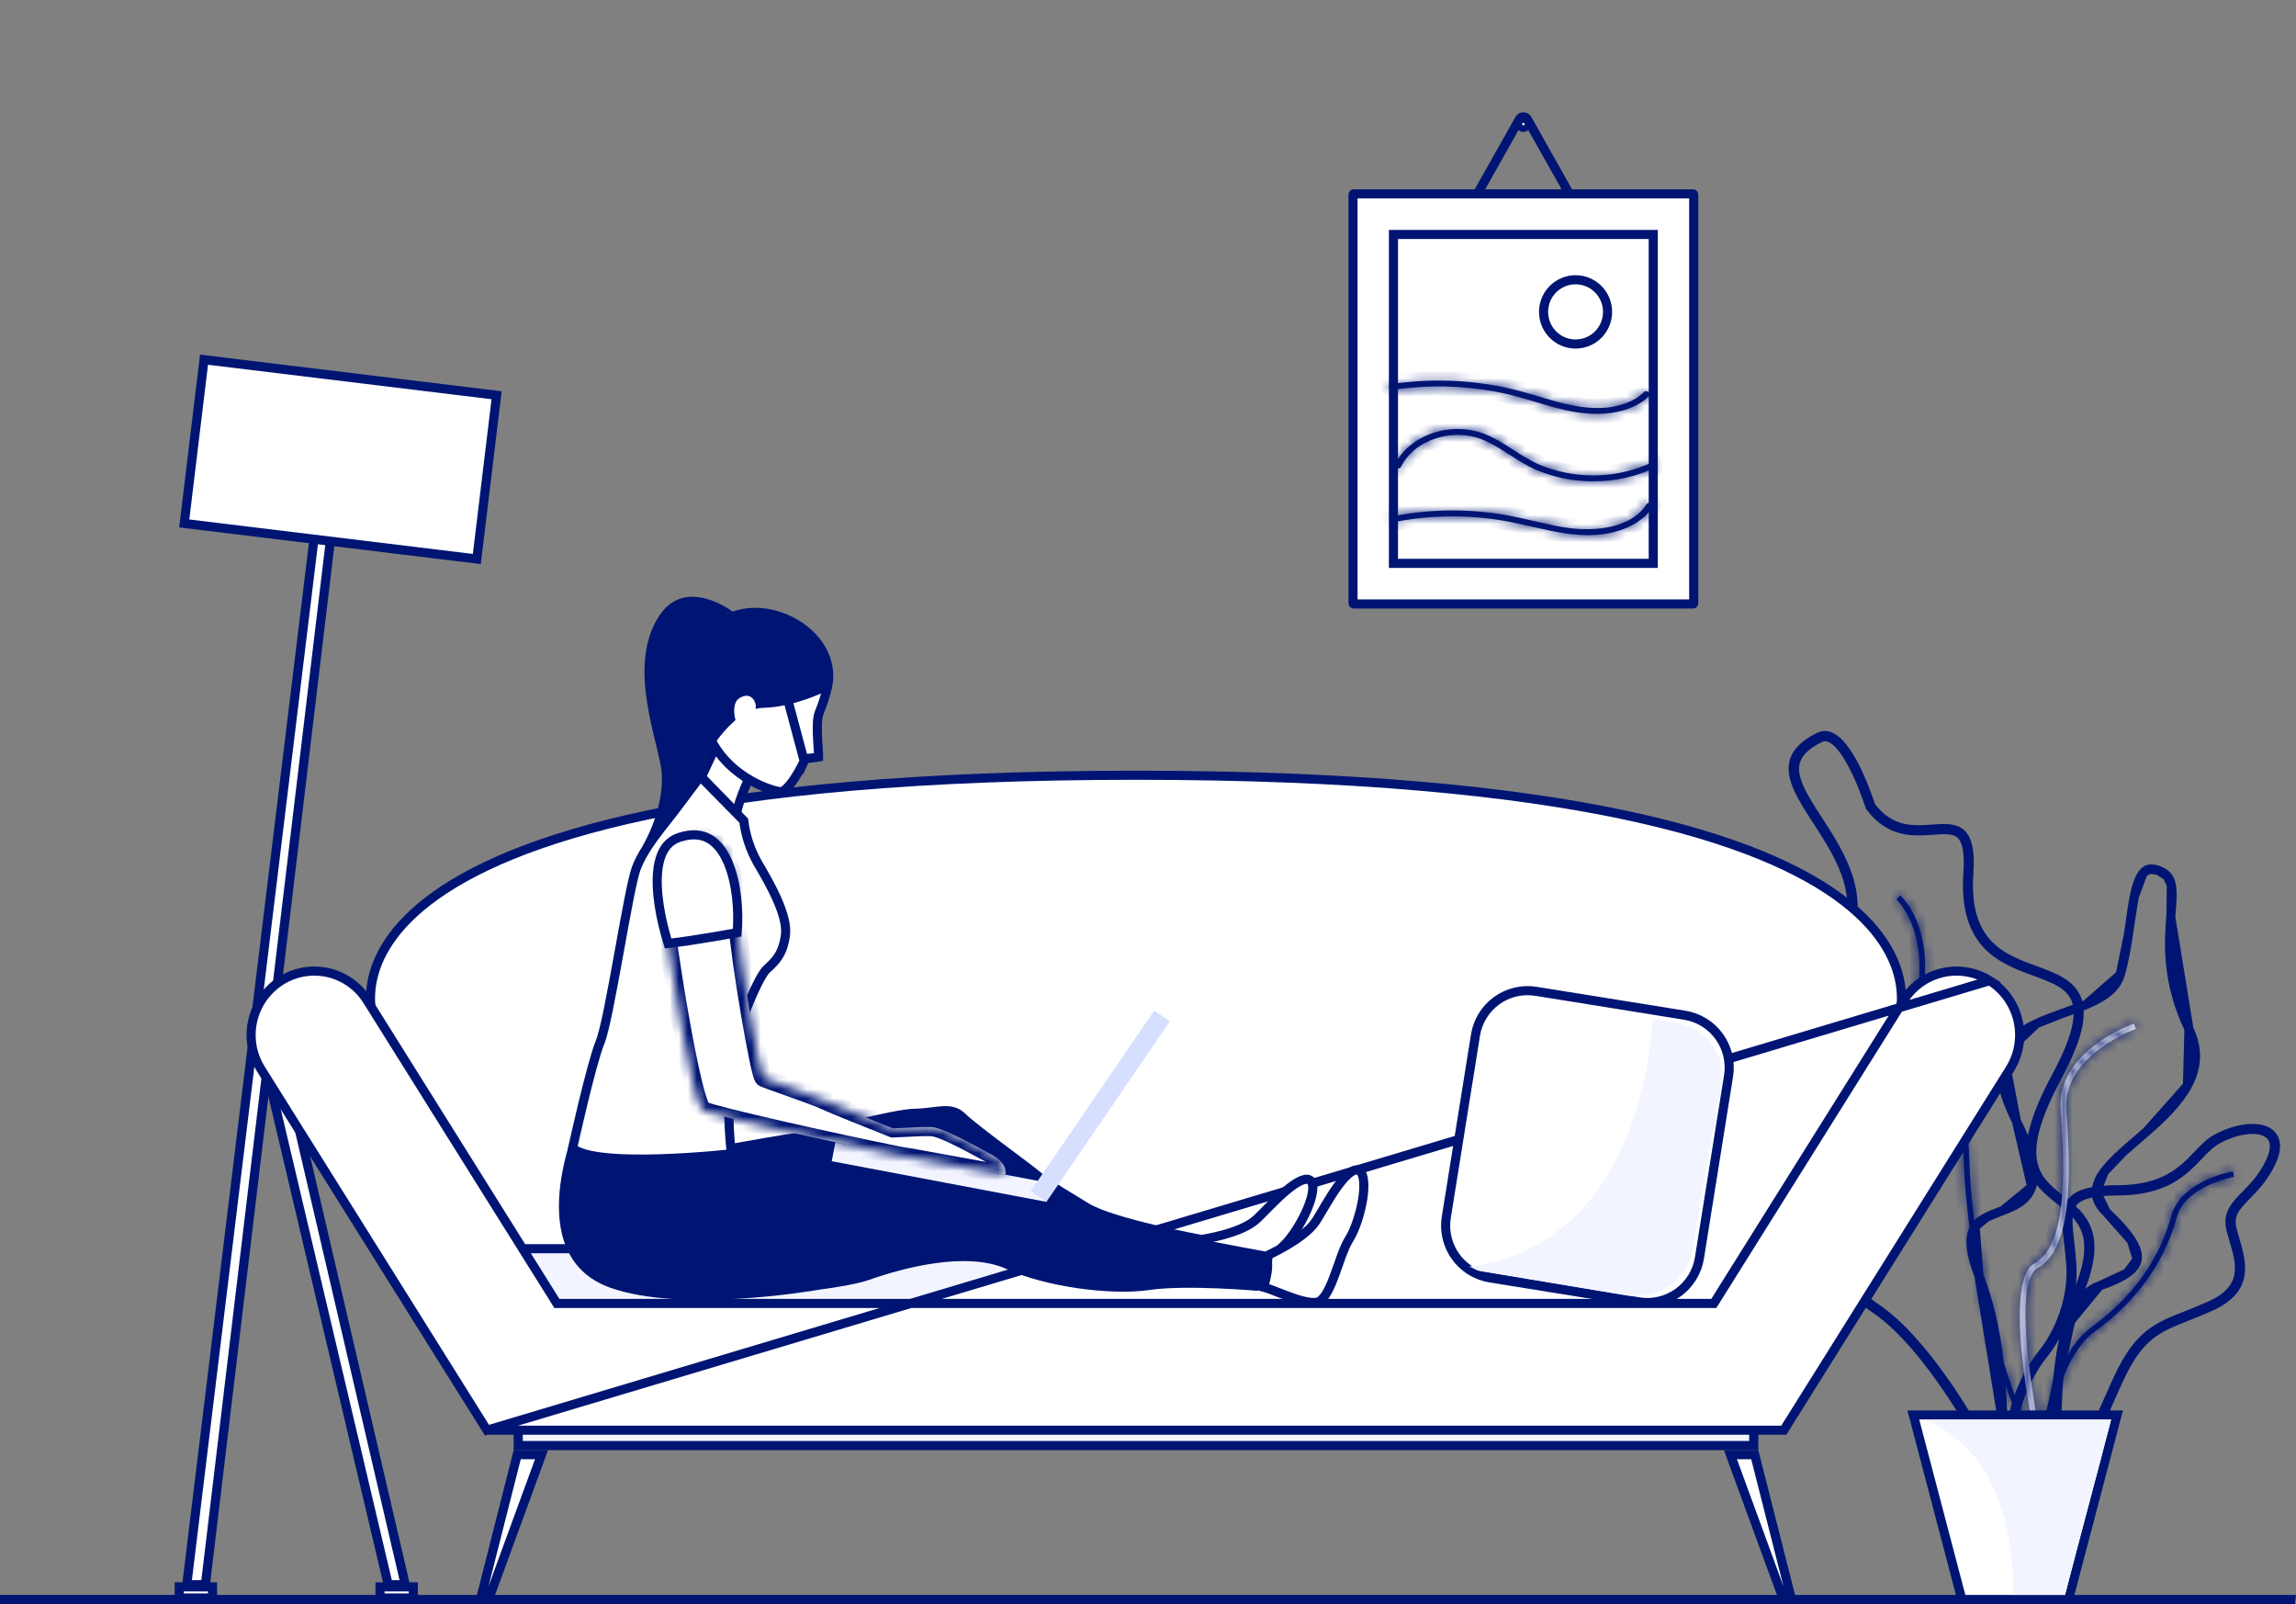<svg width="252" height="176" viewBox="0 0 252 176" fill="none" xmlns="http://www.w3.org/2000/svg">
<rect x="0" y="0" width="252" height="176" fill="#808080" stroke="none"/>
<g clip-path="url(#clip0_292_10465)">
<path d="M251.887 176H-1V175H252L251.887 176Z" fill="#001573"/>
<path d="M22.541 173.88L36.739 55.337L35.005 54.674L20.498 173.88H22.541Z" fill="white" stroke="#001573"/>
<path d="M52.334 61.336L54.506 43.368L22.394 39.466L20.221 57.434L52.334 61.336Z" fill="white" stroke="#001573"/>
<path d="M29.118 116.692L42.609 173.88H44.483L30.047 111.929L29.118 116.692Z" fill="white" stroke="#001573"/>
<path d="M23.327 175.335V174.117H19.671V175.335H23.327Z" fill="white" stroke="#001573"/>
<path d="M45.365 175.335V174.117H41.709V175.335H45.365Z" fill="white" stroke="#001573"/>
<mask id="path-7-inside-1_292_10465" fill="white">
<path d="M223.916 159.08C220.168 156.439 215.783 138.025 215.521 127.059C215.386 121.439 213.73 119.099 212.269 117.034C210.872 115.06 209.665 113.355 210.368 109.443C211.711 101.962 208.178 98.731 208.143 98.702L208.552 98.233C208.709 98.371 212.386 101.702 210.977 109.551C210.321 113.21 211.403 114.738 212.773 116.676C214.212 118.707 216 121.236 216.14 127.047C216.421 138.82 220.906 156.201 224.273 158.575L223.916 159.08Z"/>
</mask>
<path d="M223.916 159.08C220.168 156.439 215.783 138.025 215.521 127.059C215.386 121.439 213.73 119.099 212.269 117.034C210.872 115.06 209.665 113.355 210.368 109.443C211.711 101.962 208.178 98.731 208.143 98.702L208.552 98.233C208.709 98.371 212.386 101.702 210.977 109.551C210.321 113.21 211.403 114.738 212.773 116.676C214.212 118.707 216 121.236 216.14 127.047C216.421 138.82 220.906 156.201 224.273 158.575L223.916 159.08Z" fill="#001573"/>
<path d="M223.916 159.08L224.733 159.658L224.156 160.473L223.34 159.898L223.916 159.08ZM215.521 127.059L216.521 127.035L216.521 127.035L215.521 127.059ZM212.269 117.034L213.085 116.456L213.085 116.457L212.269 117.034ZM210.368 109.443L209.383 109.266L209.383 109.266L210.368 109.443ZM208.143 98.702L207.492 99.46L206.728 98.804L207.39 98.044L208.143 98.702ZM208.552 98.233L207.798 97.576L208.458 96.82L209.211 97.481L208.552 98.233ZM210.977 109.551L209.993 109.374L209.993 109.374L210.977 109.551ZM212.773 116.676L211.957 117.254L211.957 117.253L212.773 116.676ZM216.14 127.047L217.14 127.023L217.14 127.023L216.14 127.047ZM224.273 158.575L224.85 157.758L225.668 158.335L225.09 159.152L224.273 158.575ZM223.34 159.898C222.708 159.453 222.145 158.742 221.639 157.92C221.122 157.083 220.62 156.052 220.136 154.888C219.169 152.559 218.247 149.617 217.442 146.437C215.831 140.082 214.654 132.66 214.521 127.083L216.521 127.035C216.649 132.424 217.796 139.692 219.38 145.946C220.172 149.07 221.066 151.912 221.983 154.121C222.442 155.226 222.899 156.153 223.341 156.871C223.794 157.605 224.187 158.048 224.492 158.263L223.34 159.898ZM214.521 127.083C214.456 124.372 214.026 122.501 213.463 121.083C212.898 119.659 212.183 118.644 211.453 117.612L213.085 116.457C213.816 117.489 214.66 118.677 215.322 120.345C215.986 122.017 216.451 124.127 216.521 127.035L214.521 127.083ZM211.453 117.612C210.765 116.64 210.025 115.605 209.583 114.282C209.131 112.932 209.009 111.353 209.383 109.266L211.352 109.619C211.024 111.444 211.154 112.674 211.479 113.648C211.814 114.649 212.375 115.453 213.085 116.456L211.453 117.612ZM209.383 109.266C210.651 102.205 207.317 99.31 207.492 99.46L208.795 97.943C209.038 98.152 212.771 101.718 211.352 109.619L209.383 109.266ZM207.39 98.044L207.798 97.576L209.306 98.891L208.897 99.359L207.39 98.044ZM209.211 97.481C209.561 97.788 213.448 101.45 211.961 109.727L209.993 109.374C211.325 101.953 207.856 98.953 207.893 98.985L209.211 97.481ZM211.961 109.727C211.656 111.432 211.768 112.554 212.064 113.443C212.37 114.362 212.891 115.111 213.589 116.099L211.957 117.253C211.285 116.303 210.58 115.319 210.166 114.075C209.743 112.8 209.642 111.329 209.993 109.374L211.961 109.727ZM213.589 116.098C214.31 117.116 215.18 118.34 215.872 120.073C216.566 121.809 217.067 124.014 217.14 127.023L215.14 127.07C215.073 124.268 214.61 122.303 214.015 120.815C213.419 119.323 212.675 118.267 211.957 117.254L213.589 116.098ZM217.14 127.023C217.278 132.814 218.454 140.025 220.018 146.086C220.799 149.114 221.67 151.828 222.544 153.917C222.981 154.962 223.412 155.831 223.821 156.498C224.242 157.184 224.595 157.578 224.85 157.758L223.697 159.392C223.11 158.979 222.587 158.31 222.117 157.545C221.635 156.761 221.16 155.791 220.699 154.689C219.776 152.483 218.877 149.671 218.081 146.585C216.49 140.418 215.283 133.052 215.14 127.07L217.14 127.023ZM225.09 159.152L224.733 159.658L223.1 158.503L223.457 157.998L225.09 159.152Z" fill="#001573" mask="url(#path-7-inside-1_292_10465)"/>
<path d="M231.774 153.712C232.126 152.907 232.493 152.075 232.906 151.197C235.047 146.669 236.944 145.934 240.088 144.685C240.854 144.383 241.725 144.04 242.682 143.611C247.182 141.582 246.311 138.595 245.542 135.958C245.435 135.59 245.327 135.222 245.234 134.857C244.838 133.307 245.599 132.529 246.749 131.352C247.605 130.476 248.669 129.389 249.492 127.672C250.39 125.789 249.932 124.78 249.389 124.263C248.249 123.179 245.616 123.38 243.13 124.739C242.356 125.163 241.72 125.83 241.047 126.537C239.462 128.2 237.489 130.27 232.503 130.292C229.659 130.307 228.098 130.699 227.293 131.609C226.378 132.639 226.559 134.185 226.789 136.321C226.872 137.057 226.965 137.898 227.034 138.803C227.374 144.199 224.193 148.099 224.161 148.139C222.262 150.405 219.921 155.112 220.931 158.009C221.355 159.223 222.302 159.986 223.748 160.278C224.268 160.389 224.799 160.447 225.331 160.452C228.808 160.447 230.085 157.545 231.774 153.712ZM243.428 125.281C245.647 124.054 248.028 123.809 248.965 124.709C249.678 125.386 249.342 126.547 248.934 127.407C248.158 129.036 247.177 130.039 246.311 130.927C245.104 132.154 244.152 133.135 244.637 135.021C244.73 135.391 244.84 135.757 244.95 136.142C245.716 138.769 246.438 141.249 242.43 143.054C241.488 143.478 240.624 143.817 239.863 144.116C236.682 145.365 234.595 146.189 232.349 150.942C231.933 151.828 231.563 152.659 231.208 153.469C229.27 157.884 228.098 160.533 223.868 159.674C222.644 159.429 221.861 158.801 221.514 157.808C220.623 155.254 222.754 150.788 224.636 148.541C226.764 145.744 227.832 142.281 227.65 138.769C227.594 137.849 227.499 137.003 227.406 136.257C227.183 134.28 227.024 132.85 227.756 132.026C228.426 131.273 229.889 130.932 232.505 130.92C237.756 130.895 239.831 128.712 241.495 126.971C242.163 126.269 242.738 125.666 243.426 125.291L243.428 125.281Z" fill="#001573" stroke="#001573" stroke-width="0.5"/>
<mask id="path-10-inside-2_292_10465" fill="white">
<path d="M223.802 164.033L223.182 164.001C223.212 163.417 223.995 149.676 229.498 145.654C235.537 141.239 237.441 136.5 238.346 133.319C239.415 129.568 244.855 128.565 245.085 128.518L245.192 129.132C245.139 129.132 239.905 130.113 238.943 133.483C238.011 136.755 236.056 141.626 229.863 146.152C224.587 150.005 223.809 163.893 223.802 164.033Z"/>
</mask>
<path d="M223.802 164.033L223.182 164.001C223.212 163.417 223.995 149.676 229.498 145.654C235.537 141.239 237.441 136.5 238.346 133.319C239.415 129.568 244.855 128.565 245.085 128.518L245.192 129.132C245.139 129.132 239.905 130.113 238.943 133.483C238.011 136.755 236.056 141.626 229.863 146.152C224.587 150.005 223.809 163.893 223.802 164.033Z" fill="#001573"/>
<path d="M223.802 164.033L224.8 164.085L224.748 165.083L223.75 165.031L223.802 164.033ZM223.182 164.001L223.131 165L222.134 164.948L222.184 163.951L223.182 164.001ZM229.498 145.654L230.088 146.461L230.088 146.461L229.498 145.654ZM238.346 133.319L237.384 133.045L237.384 133.044L238.346 133.319ZM245.085 128.518L244.886 127.538L245.892 127.334L246.07 128.345L245.085 128.518ZM245.192 129.132L246.177 128.959L246.383 130.132H245.192V129.132ZM238.943 133.483L237.981 133.209L237.981 133.208L238.943 133.483ZM229.863 146.152L230.453 146.959L230.452 146.959L229.863 146.152ZM223.75 165.031L223.131 165L223.234 163.002L223.853 163.034L223.75 165.031ZM222.184 163.951C222.2 163.634 222.407 159.99 223.311 155.901C223.763 153.857 224.397 151.67 225.283 149.721C226.164 147.785 227.335 145.996 228.908 144.846L230.088 146.461C228.91 147.322 227.918 148.76 227.104 150.55C226.295 152.327 225.699 154.366 225.264 156.333C224.394 160.266 224.195 163.784 224.181 164.051L222.184 163.951ZM228.908 144.847C234.718 140.599 236.521 136.079 237.384 133.045L239.308 133.592C238.361 136.921 236.356 141.878 230.088 146.461L228.908 144.847ZM237.384 133.044C238.038 130.751 239.991 129.394 241.6 128.627C242.425 128.234 243.215 127.969 243.811 127.799C244.111 127.714 244.364 127.652 244.552 127.609C244.646 127.588 244.723 127.571 244.782 127.559C244.826 127.55 244.895 127.536 244.886 127.538L245.283 129.498C245.179 129.52 243.864 129.763 242.46 130.432C241.025 131.116 239.723 132.135 239.308 133.593L237.384 133.044ZM246.07 128.345L246.177 128.959L244.207 129.305L244.1 128.691L246.07 128.345ZM245.192 130.132C245.232 130.132 245.263 130.129 245.273 130.128C245.287 130.127 245.298 130.126 245.304 130.125C245.317 130.124 245.326 130.122 245.33 130.122C245.338 130.121 245.342 130.12 245.34 130.12C245.338 130.121 245.329 130.122 245.313 130.125C245.282 130.131 245.232 130.142 245.165 130.156C245.032 130.186 244.837 130.233 244.6 130.3C244.123 130.435 243.486 130.645 242.829 130.95C241.462 131.586 240.261 132.508 239.905 133.757L237.981 133.208C238.586 131.088 240.484 129.834 241.987 129.136C242.766 128.775 243.508 128.53 244.057 128.375C244.333 128.297 244.564 128.241 244.731 128.204C244.814 128.186 244.883 128.171 244.935 128.162C244.96 128.157 244.984 128.152 245.005 128.149C245.015 128.147 245.028 128.145 245.042 128.143C245.049 128.142 245.061 128.14 245.076 128.138C245.083 128.137 245.095 128.136 245.11 128.135C245.121 128.134 245.152 128.132 245.192 128.132V130.132ZM239.905 133.757C238.931 137.175 236.875 142.266 230.453 146.959L229.273 145.344C235.236 140.987 237.091 136.335 237.981 133.209L239.905 133.757ZM230.452 146.959C229.339 147.772 228.391 149.178 227.606 150.955C226.828 152.717 226.254 154.746 225.834 156.695C225.416 158.639 225.157 160.475 225.003 161.834C224.927 162.513 224.876 163.071 224.844 163.463C224.829 163.658 224.818 163.812 224.811 163.918C224.807 163.971 224.804 164.012 224.803 164.041C224.802 164.055 224.801 164.066 224.801 164.074C224.8 164.082 224.8 164.085 224.8 164.085L222.803 163.98C222.808 163.887 223.008 160.32 223.879 156.274C224.314 154.252 224.924 152.079 225.776 150.148C226.621 148.233 227.748 146.458 229.273 145.344L230.452 146.959Z" fill="#001573" mask="url(#path-10-inside-2_292_10465)"/>
<path d="M224.849 167.123C226.143 166.476 226.097 163.878 226.026 159.941C225.938 154.97 225.813 148.168 228.409 141.899C231.169 135.244 228.708 133.299 226.329 131.42C223.665 129.313 221.149 127.324 225.979 118.344C228.196 114.218 228.901 111.43 228.182 109.565C227.462 107.701 225.527 107.002 223.452 106.242C219.874 104.93 215.817 103.441 216.341 95.847C216.503 93.519 216.228 92.089 215.482 91.344C214.672 90.534 213.476 90.622 212.091 90.723C210.001 90.875 207.63 91.049 205.567 88.351C205.352 87.677 203.38 81.655 201.019 80.625C200.793 80.516 200.547 80.46 200.297 80.46C200.047 80.46 199.8 80.516 199.575 80.625C197.945 81.405 197.001 82.342 196.685 83.455C196.134 85.417 197.566 87.625 199.22 90.174C201.821 94.189 204.77 98.741 201.713 104.155C197.669 111.317 199.805 113.821 202.761 117.292C204.454 119.279 206.372 121.53 207.655 125.202C208.685 128.158 206.92 130.974 205.222 133.699C203.089 137.116 200.879 140.65 205.528 143.716C213.216 148.784 220.807 165.333 220.882 165.5L220.914 165.568L220.973 165.615C222.39 166.726 223.42 167.258 224.196 167.258C224.421 167.266 224.645 167.22 224.849 167.123ZM205.883 143.206C201.74 140.473 203.605 137.491 205.763 134.037C207.461 131.322 209.384 128.244 208.254 125.008C206.933 121.224 204.973 118.925 203.245 116.897C200.348 113.5 198.435 111.255 202.266 104.471C205.511 98.729 202.318 93.804 199.756 89.845C198.183 87.416 196.82 85.319 197.309 83.634C197.573 82.692 198.41 81.893 199.871 81.194C200.015 81.123 200.174 81.086 200.335 81.086C200.495 81.086 200.654 81.123 200.798 81.194C202.974 82.16 204.985 88.537 205.012 88.589L205.029 88.641L205.061 88.682C207.336 91.697 210.008 91.5 212.157 91.344C213.439 91.248 214.454 91.174 215.064 91.782C215.673 92.391 215.888 93.701 215.744 95.805C215.186 103.863 219.659 105.506 223.258 106.826C225.28 107.562 227.024 108.207 227.624 109.784C228.26 111.469 227.567 114.096 225.441 118.05C220.364 127.488 223.205 129.735 225.952 131.908C228.253 133.723 230.423 135.44 227.844 141.661C225.199 148.038 225.324 154.928 225.414 159.954C225.475 163.388 225.524 166.086 224.58 166.576C224.027 166.854 222.97 166.388 221.438 165.191C220.814 163.839 213.544 148.259 205.883 143.206Z" fill="#001573" stroke="#001573" stroke-width="0.5"/>
<path d="M235.844 95.375C236.082 95.316 236.396 95.325 236.821 95.471L235.844 95.375ZM235.844 95.375C235.611 95.433 235.403 95.57 235.207 95.807M235.844 95.375L235.207 95.807M235.207 95.807C234.794 96.309 234.494 97.191 234.248 98.399M235.207 95.807L234.248 98.399M234.248 98.399C234.069 99.281 233.928 100.277 233.778 101.339M234.248 98.399L233.778 101.339M233.778 101.339C233.725 101.713 233.671 102.095 233.614 102.483M233.778 101.339L233.614 102.483M233.614 102.483C233.396 103.961 233.133 105.511 232.709 106.945M233.614 102.483L232.709 106.945M232.709 106.945C232.223 108.586 230.655 109.513 228.961 110.224M232.709 106.945L228.961 110.224M228.961 110.224C228.235 110.529 227.447 110.808 226.661 111.086M228.961 110.224L226.661 111.086M226.661 111.086C226.515 111.138 226.368 111.19 226.222 111.242M226.661 111.086L226.222 111.242M226.222 111.242C225.285 111.576 224.36 111.918 223.506 112.322M226.222 111.242L223.506 112.322M223.506 112.322C221.791 113.133 220.458 114.148 219.918 115.715M223.506 112.322L219.918 115.715M219.918 115.715C219.375 117.288 219.581 119.563 221.313 123.013M219.918 115.715L221.313 123.013M221.313 123.013C223.073 126.518 223.489 128.727 222.99 130.222M221.313 123.013L222.99 130.222M222.99 130.222C222.477 131.758 221.059 132.355 219.829 132.821M222.99 130.222L219.829 132.821M219.829 132.821C219.716 132.864 219.605 132.906 219.494 132.947M219.829 132.821L219.494 132.947M219.494 132.947C218.973 133.142 218.483 133.325 218.034 133.556M219.494 132.947L218.034 133.556M218.034 133.556C217.498 133.832 217.07 134.154 216.777 134.591M218.034 133.556L216.777 134.591M216.777 134.591C216.207 135.442 216.025 136.942 217.199 139.961M216.777 134.591L217.199 139.961M217.199 139.961C219.49 145.853 219.696 151.931 219.844 156.265M217.199 139.961L219.844 156.265M219.844 156.265C219.852 156.494 219.859 156.718 219.867 156.937M219.844 156.265L219.867 156.937M219.867 156.937C219.906 158.033 219.947 158.991 220.027 159.791M219.867 156.937L220.027 159.791M220.027 159.791C220.108 160.599 220.224 161.201 220.391 161.604M220.027 159.791L220.391 161.604M220.391 161.604C220.556 162.001 220.723 162.102 220.865 162.125M220.391 161.604L220.865 162.125M220.865 162.125C221.059 162.157 221.42 162.086 222.041 161.687M220.865 162.125L222.041 161.687M222.041 161.687C223.177 160.956 223.96 159.518 224.551 157.605M222.041 161.687L224.551 157.605M224.551 157.605C225.11 155.791 225.467 153.654 225.827 151.499M224.551 157.605L225.827 151.499M225.827 151.499C225.844 151.397 225.861 151.295 225.878 151.193M225.827 151.499L225.878 151.193M225.878 151.193C226.253 148.958 226.641 146.713 227.283 144.911M225.878 151.193L227.283 144.911M227.283 144.911C227.919 143.125 228.856 141.626 230.426 141.091M227.283 144.911L230.426 141.091M230.426 141.091C231.754 140.639 232.762 140.182 233.458 139.688M230.426 141.091L233.458 139.688M233.458 139.688C234.15 139.198 234.485 138.708 234.569 138.196M233.458 139.688L234.569 138.196M234.569 138.196C234.654 137.674 234.498 137.011 233.948 136.134M234.569 138.196L233.948 136.134M233.948 136.134C233.4 135.26 232.493 134.23 231.176 132.999M233.948 136.134L231.176 132.999M231.176 132.999C230.437 132.309 230.069 131.562 230.08 130.755M231.176 132.999L230.08 130.755M230.08 130.755C230.09 129.973 230.458 129.23 230.977 128.534M230.08 130.755L230.977 128.534M230.977 128.534C231.499 127.834 232.215 127.128 233.006 126.415M230.977 128.534L233.006 126.415M233.006 126.415C233.487 125.981 234.012 125.531 234.547 125.072M233.006 126.415L234.547 125.072M234.547 125.072C234.887 124.779 235.231 124.483 235.572 124.186M234.547 125.072L235.572 124.186M235.572 124.186C237.35 122.631 239.082 120.969 240.088 119.104M235.572 124.186L240.088 119.104M240.088 119.104C241.077 117.273 241.364 115.251 240.251 112.904M240.088 119.104L240.251 112.904M240.251 112.904C237.814 107.767 238.021 103.627 238.254 100.624M240.251 112.904L238.254 100.624M238.254 100.624C238.264 100.497 238.273 100.373 238.283 100.252M238.254 100.624L238.283 100.252M238.283 100.252C238.388 98.911 238.469 97.894 238.311 97.103M238.283 100.252L238.311 97.103M238.311 97.103C238.229 96.692 238.087 96.373 237.867 96.119M238.311 97.103L237.867 96.119M237.867 96.119C237.648 95.865 237.322 95.643 236.821 95.471L237.867 96.119Z" fill="white" stroke="#001573"/>
<mask id="path-14-inside-3_292_10465" fill="white">
<path d="M224.112 161.315C223.622 159.223 219.418 140.812 223.338 138.587C226.793 136.625 226.708 128.997 226.169 121.793C225.692 115.416 233.863 112.435 234.21 112.31L234.418 112.897C234.337 112.926 226.343 115.84 226.789 121.746C227.342 129.144 227.4 136.996 223.644 139.127C220.666 140.817 223.4 155.612 224.716 161.173L224.112 161.315Z"/>
</mask>
<path d="M224.112 161.315C223.622 159.223 219.418 140.812 223.338 138.587C226.793 136.625 226.708 128.997 226.169 121.793C225.692 115.416 233.863 112.435 234.21 112.31L234.418 112.897C234.337 112.926 226.343 115.84 226.789 121.746C227.342 129.144 227.4 136.996 223.644 139.127C220.666 140.817 223.4 155.612 224.716 161.173L224.112 161.315Z" fill="white"/>
<path d="M224.112 161.315L224.341 162.289L223.366 162.518L223.138 161.543L224.112 161.315ZM223.338 138.587L223.832 139.457L223.832 139.457L223.338 138.587ZM226.169 121.793L227.167 121.718L227.167 121.718L226.169 121.793ZM234.21 112.31L233.871 111.369L234.816 111.029L235.152 111.976L234.21 112.31ZM234.418 112.897L235.36 112.562L235.692 113.497L234.76 113.836L234.418 112.897ZM226.789 121.746L227.786 121.671L227.786 121.672L226.789 121.746ZM223.644 139.127L223.151 138.257L223.151 138.257L223.644 139.127ZM224.716 161.173L225.689 160.943L225.92 161.917L224.945 162.146L224.716 161.173ZM223.138 161.543C222.891 160.489 221.708 155.32 221.079 150.121C220.765 147.528 220.583 144.878 220.739 142.711C220.817 141.629 220.983 140.619 221.285 139.778C221.583 138.949 222.06 138.163 222.845 137.718L223.832 139.457C223.637 139.568 223.387 139.844 223.167 140.456C222.951 141.056 222.806 141.865 222.734 142.855C222.591 144.831 222.756 147.331 223.064 149.881C223.68 154.967 224.843 160.05 225.085 161.088L223.138 161.543ZM222.845 137.718C223.456 137.371 223.977 136.736 224.394 135.757C224.811 134.777 225.092 133.52 225.258 132.044C225.59 129.091 225.441 125.464 225.172 121.867L227.167 121.718C227.436 125.326 227.6 129.115 227.245 132.268C227.068 133.845 226.756 135.313 226.234 136.54C225.712 137.768 224.949 138.823 223.832 139.457L222.845 137.718ZM225.172 121.868C224.897 118.184 227.135 115.556 229.271 113.914C231.42 112.262 233.664 111.444 233.871 111.369L234.549 113.251C234.409 113.302 232.394 114.036 230.49 115.5C228.573 116.973 226.965 119.025 227.167 121.718L225.172 121.868ZM235.152 111.976L235.36 112.562L233.476 113.231L233.268 112.645L235.152 111.976ZM234.76 113.836C234.753 113.839 232.843 114.534 231.007 115.916C229.147 117.317 227.602 119.233 227.786 121.671L225.791 121.822C225.53 118.353 227.759 115.859 229.804 114.319C231.875 112.76 234.002 111.984 234.075 111.957L234.76 113.836ZM227.786 121.672C228.063 125.377 228.223 129.274 227.825 132.533C227.436 135.712 226.472 138.672 224.138 139.997L223.151 138.257C224.572 137.451 225.457 135.419 225.84 132.29C226.213 129.241 226.067 125.513 225.791 121.821L227.786 121.672ZM224.138 139.997C224.066 140.038 223.894 140.192 223.722 140.67C223.556 141.132 223.434 141.773 223.367 142.585C223.233 144.205 223.329 146.315 223.564 148.596C224.034 153.146 225.037 158.19 225.689 160.943L223.743 161.403C223.078 158.595 222.056 153.462 221.575 148.801C221.335 146.477 221.224 144.223 221.374 142.42C221.448 141.521 221.591 140.686 221.84 139.993C222.084 139.317 222.478 138.639 223.151 138.257L224.138 139.997ZM224.945 162.146L224.341 162.289L223.882 160.342L224.487 160.2L224.945 162.146Z" fill="#001573" mask="url(#path-14-inside-3_292_10465)"/>
<path d="M227.034 175.5L232.357 155.259H210L215.323 175.5H227.034Z" fill="white" stroke="#001573"/>
<path d="M210.645 155.763C210.645 155.763 220.988 157.57 220.988 174.997H226.645C228.539 167.577 229.813 163.182 231.707 155.763H210.645Z" fill="#F2F5FF"/>
<path d="M192.484 158.609V156.246H56.879V158.609H192.484Z" fill="#F2F5FF" stroke="#001573"/>
<path d="M41.097 112.208L41.098 112.208L41.098 112.209L56.751 147.009H192.61L208.264 112.206L208.267 112.198C208.271 112.188 208.277 112.172 208.286 112.15C208.303 112.105 208.327 112.035 208.356 111.942C208.415 111.756 208.491 111.477 208.556 111.118C208.687 110.402 208.775 109.369 208.593 108.126C208.233 105.655 206.8 102.287 202.387 98.879C193.517 92.029 172.659 85.062 124.682 85.062C76.703 85.062 55.845 92.029 46.974 98.879C42.56 102.287 41.128 105.655 40.768 108.126C40.586 109.369 40.674 110.402 40.804 111.118C40.87 111.477 40.946 111.756 41.004 111.942C41.033 112.035 41.058 112.105 41.075 112.15C41.083 112.172 41.09 112.188 41.093 112.198L41.097 112.206L41.097 112.208Z" fill="white" stroke="#001573"/>
<path d="M189.924 159.609L195.798 175.656H196.668L192.595 159.609H189.924Z" fill="white" stroke="#001573"/>
<path d="M59.437 159.609H56.768L52.694 175.656H53.563L59.437 159.609Z" fill="white" stroke="#001573"/>
<path d="M194.9 144.083V137.014H54.464V144.083H194.9Z" fill="#F2F5FF" stroke="#001573"/>
<path d="M53.448 156.926H195.783L220.594 117.308C221.584 115.727 221.907 113.816 221.492 111.996C221.078 110.176 219.959 108.596 218.383 107.603L53.448 156.926ZM53.448 156.926L28.638 117.307L28.638 117.307C28.147 116.525 27.815 115.653 27.661 114.741C27.507 113.83 27.533 112.897 27.738 111.996C27.944 111.095 28.324 110.243 28.858 109.489C29.392 108.736 30.068 108.095 30.849 107.603C32.389 106.635 34.25 106.319 36.023 106.725C37.795 107.131 39.334 108.227 40.301 109.771L60.973 142.781L61.12 143.016H61.397H187.826H188.102L188.249 142.781L208.928 109.771C209.896 108.227 211.435 107.131 213.208 106.725C214.981 106.318 216.842 106.634 218.383 107.603L53.448 156.926Z" fill="white" stroke="#001573"/>
<path d="M162.512 139.948L162.511 139.947C161.238 139.493 160.164 138.605 159.475 137.439C158.786 136.273 158.526 134.902 158.741 133.563C158.741 133.563 158.741 133.563 158.741 133.563L161.941 113.588L161.941 113.587C162.061 112.833 162.327 112.111 162.726 111.461C163.124 110.81 163.646 110.246 164.263 109.798C164.879 109.351 165.577 109.03 166.318 108.854C167.058 108.677 167.825 108.649 168.576 108.77L168.577 108.77L182.59 111.019L182.59 111.02L184.909 111.395L184.91 111.395C185.662 111.515 186.383 111.782 187.032 112.182C187.681 112.581 188.245 113.105 188.691 113.724C189.138 114.342 189.459 115.043 189.635 115.786C189.812 116.528 189.84 117.299 189.72 118.053L189.72 118.053L186.524 138.029C186.524 138.029 186.524 138.029 186.524 138.029C186.28 139.551 185.443 140.913 184.198 141.817C182.953 142.72 181.401 143.091 179.884 142.848L162.512 139.948ZM162.512 139.948C162.849 140.069 163.197 140.159 163.551 140.217L162.512 139.948ZM163.551 140.217L179.883 142.848L163.551 140.217Z" fill="white" stroke="#001573"/>
<path d="M161.264 138.973C161.631 139.094 162.033 139.405 162.418 139.462L178.506 142.139C180.158 142.382 181.847 142.01 183.202 141.103C184.557 140.196 185.467 138.829 185.732 137.302L188.934 118.846C189.065 118.09 189.034 117.317 188.842 116.571C188.65 115.826 188.301 115.123 187.815 114.502C187.329 113.882 186.716 113.356 186.009 112.955C185.303 112.554 184.519 112.286 183.7 112.165L181.377 111.818C181.377 111.818 180.837 136.432 161.264 138.973Z" fill="#F2F5FF"/>
<path d="M130.854 138.939C130.78 139.073 130.708 139.199 130.641 139.314C130.934 139.389 131.27 139.482 131.626 139.58C131.886 139.652 132.157 139.727 132.431 139.8C133.48 140.081 134.624 140.358 135.577 140.453C136.35 140.53 137.253 140.042 138.25 139.206C138.881 138.677 139.471 138.081 140.039 137.508C140.363 137.18 140.68 136.86 140.993 136.565C141.738 135.86 142.795 134.273 143.466 132.702C143.801 131.919 144.023 131.179 144.075 130.584C144.129 129.97 143.994 129.654 143.806 129.512C143.616 129.367 143.323 129.328 142.829 129.531C142.339 129.732 141.767 130.128 141.16 130.639C140.559 131.144 139.952 131.735 139.391 132.299C139.236 132.455 139.084 132.609 138.937 132.759C138.555 133.146 138.201 133.505 137.908 133.777C137.015 134.607 135.475 135.152 134.245 135.487C133.614 135.659 133.035 135.783 132.614 135.864C132.405 135.905 132.234 135.935 132.114 135.955C131.855 136.291 131.681 136.685 131.608 137.105L131.608 137.105L131.607 137.108C131.503 137.683 131.147 138.405 130.854 138.939Z" fill="white" stroke="#001573"/>
<path d="M129.847 139.393L131.849 135.491C131.849 135.491 122.306 133.737 119.516 132.057C118.816 131.632 118.119 131.211 117.473 130.808C116.393 130.171 115.346 129.478 114.339 128.731C112.961 127.556 107.438 123.634 105.946 122.194C104.453 120.754 102.694 121.632 100.367 121.654C98.04 121.676 89.618 124.019 87.097 124.352C84.577 124.686 75.474 126.381 75.474 126.381C77.077 130.781 129.847 139.393 129.847 139.393Z" fill="#001573"/>
<path d="M139.258 137.687C139.254 137.689 139.251 137.69 139.248 137.692C139.235 137.727 139.221 137.769 139.207 137.819C139.153 138.012 139.098 138.324 139.125 138.756C139.162 139.337 138.99 140.122 138.834 140.709C138.783 140.899 138.732 141.077 138.686 141.231C138.891 141.286 139.118 141.362 139.356 141.448C139.658 141.557 140.004 141.693 140.364 141.834C140.609 141.931 140.861 142.03 141.11 142.124C141.74 142.364 142.384 142.591 142.986 142.741C143.595 142.892 144.115 142.953 144.512 142.894C144.796 142.853 145.108 142.628 145.448 142.129C145.781 141.639 146.081 140.971 146.371 140.217C146.545 139.764 146.706 139.305 146.867 138.848C146.977 138.536 147.086 138.224 147.2 137.913C147.471 137.176 147.76 136.463 148.093 135.942C148.647 135.079 149.289 133.282 149.562 131.594C149.698 130.753 149.735 129.98 149.642 129.391C149.546 128.781 149.339 128.508 149.122 128.415C148.903 128.321 148.609 128.355 148.178 128.672C147.749 128.986 147.29 129.509 146.823 130.152C146.361 130.788 145.915 131.509 145.507 132.192C145.389 132.39 145.274 132.586 145.161 132.776C144.891 133.233 144.642 133.656 144.429 133.984C144.092 134.506 143.574 134.998 143.02 135.435C142.459 135.876 141.834 136.282 141.254 136.626C140.672 136.97 140.13 137.256 139.733 137.455C139.534 137.555 139.371 137.634 139.258 137.687Z" fill="white" stroke="#001573"/>
<path fill-rule="evenodd" clip-rule="evenodd" d="M66.988 141.296C56.914 137.715 63.403 122.954 63.403 122.954L79.806 126.911C80.485 126.997 81.065 127.064 81.399 127.092C81.587 127.107 81.904 127.133 82.32 127.166C84.824 127.369 90.922 127.861 94.084 128.166C95.555 128.308 97.592 128.359 99.6 128.41C102.626 128.486 105.587 128.561 106.451 128.941C107.887 129.574 116.189 132.41 118.91 133.278C121.631 134.146 139.291 137.399 139.291 137.399C139.291 137.399 139.594 139.797 138.031 141.637C138.031 141.637 130.245 140.94 126.136 141.546C122.028 142.152 114.853 141.23 110.498 139.248C106.143 137.266 99.242 139.076 95.381 140.435C94.253 140.832 92.195 141.207 89.801 141.527C89.049 141.658 74.807 144.075 66.988 141.296Z" fill="#001573"/>
<path d="M80.104 67.249C77.633 67.798 79.106 74.018 77.452 82.701C75.798 91.384 70.566 92.758 70.566 92.758C70.566 92.758 72.879 88.912 72.634 84.879C72.436 81.73 68.628 73.135 72.389 67.518C75.296 63.179 80.42 67.118 80.42 67.118L80.104 67.249Z" fill="#001573"/>
<path d="M82.12 85.607L78.575 81.849L76.987 85.25L80.843 89.224C80.99 88.523 81.222 87.806 81.448 87.192L81.448 87.192L81.449 87.189C81.621 86.731 81.796 86.31 81.952 85.979C82.016 85.835 82.073 85.71 82.12 85.607Z" fill="white" stroke="#001573"/>
<path d="M83.144 94.656L83.144 94.656L83.139 94.648C82.34 93.228 81.827 91.665 81.63 90.047L76.862 85.204C76.65 85.488 76.356 85.88 76.028 86.319C75.366 87.203 74.561 88.277 73.989 89.028L73.989 89.028C73.742 89.353 73.474 89.69 73.195 90.043C72.725 90.635 72.221 91.271 71.725 91.958C70.942 93.041 70.23 94.188 69.811 95.333C69.606 95.892 69.317 97.191 68.98 98.917C68.682 100.441 68.353 102.258 68.018 104.11C67.977 104.333 67.937 104.558 67.896 104.782C67.52 106.86 67.139 108.943 66.79 110.656C66.446 112.347 66.123 113.736 65.854 114.384C65.379 115.528 64.619 118.449 63.969 121.135C63.647 122.467 63.355 123.725 63.144 124.651C63.038 125.113 62.953 125.493 62.894 125.756C62.877 125.829 62.863 125.893 62.851 125.948C63.013 126.122 63.304 126.307 63.769 126.477C64.342 126.687 65.098 126.846 65.989 126.958C67.769 127.184 70.004 127.215 72.207 127.154C74.406 127.093 76.555 126.94 78.155 126.803C78.954 126.734 79.616 126.669 80.078 126.622C80.153 126.614 80.223 126.607 80.287 126.6C79.801 122.979 79.986 118.342 80.28 116.047C80.44 114.791 81.163 112.603 81.94 110.657C82.331 109.675 82.744 108.736 83.119 107.985C83.306 107.61 83.487 107.276 83.653 107.005C83.812 106.743 83.98 106.505 84.146 106.349C84.181 106.316 84.216 106.284 84.25 106.251C84.677 105.852 85.072 105.483 85.41 104.966C85.768 104.418 86.072 103.684 86.211 102.564C86.34 101.523 85.933 100.128 85.279 98.654C84.635 97.201 83.793 95.763 83.144 94.656Z" fill="white" stroke="#001573"/>
<path d="M88.264 83.5L88.264 83.5L88.264 83.5L88.263 83.501L88.26 83.508L88.246 83.538C88.234 83.565 88.215 83.604 88.191 83.655C88.142 83.756 88.07 83.902 87.98 84.076C87.798 84.426 87.544 84.886 87.249 85.338C86.952 85.794 86.628 86.219 86.311 86.512C85.972 86.826 85.751 86.889 85.637 86.873C85.013 86.786 83.435 86.335 81.781 85.26C80.135 84.19 78.44 82.52 77.522 80.008C76.576 77.42 76.16 74.299 77.012 71.937C77.432 70.771 78.158 69.795 79.286 69.136C80.419 68.475 82.003 68.11 84.179 68.252L88.264 83.5ZM88.264 83.5L88.264 83.5L88.387 83.23L88.682 83.208L88.682 83.208L88.682 83.208L88.683 83.208L88.685 83.208L88.695 83.207L88.732 83.204C88.765 83.201 88.812 83.197 88.87 83.192C88.987 83.181 89.144 83.166 89.311 83.145C89.478 83.125 89.648 83.101 89.791 83.074C89.808 83.07 89.824 83.067 89.839 83.064C89.841 82.987 89.84 82.891 89.836 82.776C89.828 82.513 89.807 82.195 89.784 81.839C89.773 81.67 89.761 81.492 89.75 81.308C89.716 80.746 89.688 80.136 89.703 79.586C89.717 79.057 89.772 78.512 89.945 78.115C90.293 77.264 90.576 76.386 90.79 75.491C90.736 72.698 89.6 70.944 88.243 69.859C86.856 68.75 85.21 68.32 84.179 68.252L88.264 83.5Z" fill="white" stroke="#001573"/>
<path d="M91.291 75.546C91.291 75.546 87.417 77.584 83.798 77.665C80.179 77.746 77.211 83.567 77.211 83.567C77.211 83.567 72.829 73.709 77.847 68.707C82.866 63.706 92.854 68.793 91.291 75.546Z" fill="#001573"/>
<path d="M82.952 77.631C83.013 76.937 82.365 75.811 81.124 76.625C79.884 77.44 81.026 80.903 81.99 80.687C82.954 80.471 82.891 78.347 82.952 77.631Z" fill="white"/>
<path d="M114.835 131.868L91.291 127.413L91.678 125.359L115.222 129.814L114.835 131.868Z" fill="#F2F5FF"/>
<path d="M128.4 112.064L114.85 131.872L113.13 130.69L126.681 110.882L128.4 112.064Z" fill="#D7DFFE"/>
<mask id="path-38-inside-4_292_10465" fill="white">
<path fill-rule="evenodd" clip-rule="evenodd" d="M99.838 126.985L110.335 128.89C110.45 128.368 110.335 127.492 108.686 126.607C108.501 126.508 108.293 126.395 108.067 126.272C106.27 125.297 103.339 123.705 102.228 123.664C101.402 123.633 100.045 123.708 99.073 123.762C98.578 123.789 98.183 123.811 98.009 123.811C96.332 123.147 91.517 121.233 90.601 120.789C89.943 120.47 87.853 119.726 86.16 119.123C84.99 118.707 84.01 118.358 83.821 118.262C83.358 118.029 81.186 105.017 80.992 101.735C80.983 101.571 80.973 101.397 80.963 101.216C80.771 97.776 80.423 91.535 76.916 91.828C73.223 92.137 72.34 94.566 72.8 99.346C73.26 104.127 75.993 121.245 77.148 121.824C78.303 122.403 91.548 125.371 98.532 126.769C99.042 126.871 99.474 126.941 99.838 126.985Z"/>
</mask>
<path fill-rule="evenodd" clip-rule="evenodd" d="M99.838 126.985L110.335 128.89C110.45 128.368 110.335 127.492 108.686 126.607C108.501 126.508 108.293 126.395 108.067 126.272C106.27 125.297 103.339 123.705 102.228 123.664C101.402 123.633 100.045 123.708 99.073 123.762C98.578 123.789 98.183 123.811 98.009 123.811C96.332 123.147 91.517 121.233 90.601 120.789C89.943 120.47 87.853 119.726 86.16 119.123C84.99 118.707 84.01 118.358 83.821 118.262C83.358 118.029 81.186 105.017 80.992 101.735C80.983 101.571 80.973 101.397 80.963 101.216C80.771 97.776 80.423 91.535 76.916 91.828C73.223 92.137 72.34 94.566 72.8 99.346C73.26 104.127 75.993 121.245 77.148 121.824C78.303 122.403 91.548 125.371 98.532 126.769C99.042 126.871 99.474 126.941 99.838 126.985Z" fill="white"/>
<path d="M99.838 126.985L99.956 125.992L99.986 125.995L100.017 126.001L99.838 126.985ZM110.335 128.89L111.312 129.105L111.104 130.047L110.156 129.874L110.335 128.89ZM108.686 126.607L109.159 125.726L109.159 125.726L108.686 126.607ZM108.067 126.272L107.59 127.151L107.59 127.151L108.067 126.272ZM102.228 123.664L102.266 122.664L102.228 123.664ZM99.073 123.762L99.017 122.763H99.017L99.073 123.762ZM98.009 123.811L98.006 124.811L97.817 124.81L97.641 124.74L98.009 123.811ZM90.601 120.789L90.165 121.689L90.601 120.789ZM86.16 119.123L86.495 118.181L86.16 119.123ZM83.821 118.262L83.371 119.155L83.371 119.155L83.821 118.262ZM80.992 101.735L81.99 101.676V101.676L80.992 101.735ZM80.963 101.216L79.964 101.271V101.271L80.963 101.216ZM76.916 91.828L76.999 92.825L76.916 91.828ZM72.8 99.346L73.795 99.251L72.8 99.346ZM98.532 126.769L98.335 127.749L98.335 127.749L98.532 126.769ZM100.017 126.001L110.514 127.907L110.156 129.874L99.659 127.969L100.017 126.001ZM109.358 128.676C109.372 128.615 109.382 128.522 109.299 128.372C109.202 128.199 108.934 127.875 108.213 127.488L109.159 125.726C110.087 126.224 110.701 126.781 111.045 127.397C111.403 128.038 111.413 128.644 111.312 129.105L109.358 128.676ZM108.213 127.488C108.026 127.388 107.816 127.273 107.59 127.151L108.544 125.393C108.771 125.516 108.977 125.628 109.159 125.726L108.213 127.488ZM107.59 127.151C106.688 126.661 105.528 126.032 104.458 125.519C103.923 125.263 103.427 125.044 103.009 124.889C102.562 124.723 102.298 124.667 102.191 124.663L102.266 122.664C102.714 122.681 103.233 122.839 103.704 123.014C104.204 123.199 104.761 123.447 105.322 123.716C106.445 124.254 107.65 124.908 108.544 125.393L107.59 127.151ZM102.191 124.663C101.422 124.634 100.121 124.705 99.128 124.76L99.017 122.763C99.969 122.711 101.382 122.631 102.266 122.664L102.191 124.663ZM99.128 124.76C98.654 124.787 98.217 124.811 98.006 124.811L98.011 122.811C98.148 122.811 98.501 122.792 99.017 122.763L99.128 124.76ZM97.641 124.74C95.993 124.088 91.125 122.154 90.165 121.689L91.037 119.889C91.91 120.312 96.67 122.205 98.377 122.881L97.641 124.74ZM90.165 121.689C89.571 121.401 87.559 120.683 85.825 120.065L86.495 118.181C88.147 118.769 90.315 119.539 91.037 119.889L90.165 121.689ZM85.825 120.065C85.241 119.857 84.7 119.665 84.28 119.512C83.898 119.372 83.532 119.237 83.371 119.155L84.271 117.369C84.266 117.367 84.315 117.389 84.461 117.445C84.589 117.495 84.76 117.558 84.965 117.633C85.376 117.782 85.909 117.972 86.495 118.181L85.825 120.065ZM83.371 119.155C83.188 119.063 83.076 118.938 83.025 118.877C82.967 118.806 82.926 118.739 82.9 118.693C82.848 118.599 82.809 118.504 82.78 118.43C82.721 118.275 82.664 118.084 82.609 117.881C82.497 117.468 82.369 116.905 82.232 116.247C81.957 114.926 81.633 113.161 81.32 111.309C80.696 107.625 80.094 103.498 79.994 101.794L81.99 101.676C82.083 103.254 82.665 107.274 83.291 110.975C83.603 112.815 83.922 114.553 84.19 115.839C84.325 116.485 84.443 117.003 84.54 117.359C84.589 117.54 84.626 117.656 84.65 117.719C84.663 117.753 84.662 117.745 84.645 117.715C84.636 117.7 84.612 117.658 84.571 117.607C84.536 117.566 84.44 117.454 84.271 117.369L83.371 119.155ZM79.994 101.794C79.984 101.628 79.974 101.452 79.964 101.271L81.961 101.16C81.971 101.342 81.981 101.514 81.99 101.676L79.994 101.794ZM79.964 101.271C79.867 99.527 79.734 97.222 79.22 95.393C78.962 94.477 78.635 93.784 78.252 93.35C77.905 92.959 77.523 92.781 76.999 92.825L76.832 90.832C78.062 90.729 79.038 91.221 79.75 92.025C80.424 92.787 80.853 93.814 81.145 94.852C81.73 96.93 81.867 99.466 81.961 101.16L79.964 101.271ZM76.999 92.825C75.391 92.96 74.619 93.514 74.194 94.36C73.706 95.331 73.568 96.884 73.795 99.251L71.805 99.442C71.572 97.028 71.646 94.976 72.407 93.461C73.232 91.82 74.748 91.006 76.832 90.832L76.999 92.825ZM73.795 99.251C74.022 101.601 74.814 107.046 75.698 111.985C76.139 114.452 76.599 116.773 77.018 118.505C77.228 119.374 77.423 120.072 77.593 120.558C77.678 120.804 77.748 120.967 77.798 121.062C77.823 121.109 77.832 121.117 77.82 121.103C77.817 121.099 77.747 121.005 77.596 120.93L76.7 122.718C76.477 122.606 76.331 122.444 76.25 122.341C76.161 122.228 76.088 122.106 76.03 121.995C75.912 121.774 75.805 121.505 75.704 121.218C75.502 120.639 75.29 119.866 75.074 118.975C74.641 117.185 74.173 114.819 73.729 112.337C72.842 107.377 72.038 101.872 71.805 99.442L73.795 99.251ZM77.596 120.93C77.591 120.927 77.604 120.934 77.649 120.951C77.69 120.967 77.745 120.987 77.817 121.01C77.961 121.058 78.151 121.116 78.387 121.184C78.859 121.319 79.487 121.485 80.239 121.674C81.742 122.053 83.716 122.52 85.877 123.014C90.199 124.002 95.247 125.091 98.728 125.788L98.335 127.749C94.833 127.048 89.767 125.955 85.431 124.964C83.264 124.469 81.274 123.998 79.75 123.614C78.989 123.422 78.338 123.25 77.837 123.107C77.374 122.974 76.944 122.84 76.7 122.718L77.596 120.93ZM98.728 125.788C99.219 125.887 99.625 125.952 99.956 125.992L99.72 127.978C99.323 127.93 98.864 127.855 98.335 127.749L98.728 125.788Z" fill="#001573" mask="url(#path-38-inside-4_292_10465)"/>
<path d="M73.306 103.44C73.315 103.468 73.324 103.495 73.332 103.52C74.8 103.355 76.677 103.062 78.244 102.799C79.099 102.656 79.858 102.522 80.403 102.424C80.602 102.388 80.773 102.357 80.909 102.332C81.108 99.953 80.867 96.9 79.913 94.65C79.412 93.468 78.737 92.558 77.876 92.053C77.035 91.56 75.948 91.414 74.52 91.893C73.419 92.262 72.775 93.11 72.434 94.27C72.088 95.446 72.072 96.896 72.221 98.341C72.37 99.778 72.678 101.168 72.951 102.203C73.087 102.719 73.214 103.144 73.306 103.44Z" fill="white" stroke="#001573"/>
<path d="M166.765 13.076C166.956 12.737 167.445 12.737 167.636 13.076L172.557 21.817C172.745 22.15 172.504 22.562 172.121 22.562H162.279C161.897 22.562 161.656 22.15 161.844 21.817L166.765 13.076Z" stroke="#001573"/>
<path d="M148.522 21.291C148.536 21.277 148.555 21.269 148.573 21.269H185.823C185.842 21.269 185.86 21.277 185.874 21.291C185.888 21.305 185.896 21.324 185.896 21.345V66.196C185.896 66.216 185.888 66.236 185.874 66.25C185.86 66.264 185.842 66.271 185.823 66.271H148.574C148.555 66.271 148.536 66.264 148.522 66.25C148.508 66.236 148.5 66.216 148.5 66.196V21.345C148.5 21.324 148.508 21.305 148.522 21.291Z" fill="white" stroke="#001573"/>
<path d="M181.455 25.726V61.815H152.941V25.726H181.455Z" fill="white" stroke="#001573"/>
<path d="M167.56 13.619C167.56 13.821 167.397 13.982 167.2 13.982C167.003 13.982 166.841 13.821 166.841 13.619C166.841 13.418 167.003 13.257 167.2 13.257C167.397 13.257 167.56 13.418 167.56 13.619Z" fill="#F2F5FF" stroke="#001573"/>
<mask id="path-45-inside-5_292_10465" fill="white">
<path d="M153.781 51.194C154.142 50.481 154.667 49.839 155.325 49.307C155.984 48.775 156.761 48.364 157.61 48.099C158.492 47.806 159.438 47.68 160.383 47.731C161.327 47.781 162.247 48.007 163.081 48.392C165.039 49.287 166.604 50.693 168.592 51.549C170.525 52.374 172.652 52.805 174.809 52.81C177.252 52.827 179.656 52.289 181.781 51.252C181.864 51.207 181.923 51.136 181.946 51.055C181.969 50.973 181.955 50.887 181.905 50.814C181.856 50.742 181.776 50.688 181.682 50.666C181.588 50.643 181.487 50.653 181.401 50.693C179.476 51.622 177.313 52.126 175.105 52.161C172.898 52.196 170.715 51.76 168.751 50.892C166.756 49.992 165.176 48.538 163.144 47.695C162.282 47.334 161.345 47.125 160.387 47.079C159.43 47.032 158.472 47.15 157.568 47.425C156.563 47.715 155.641 48.186 154.863 48.806C154.085 49.426 153.469 50.181 153.056 51.021C152.873 51.407 153.601 51.575 153.781 51.194V51.194Z"/>
</mask>
<path d="M153.781 51.194C154.142 50.481 154.667 49.839 155.325 49.307C155.984 48.775 156.761 48.364 157.61 48.099C158.492 47.806 159.438 47.68 160.383 47.731C161.327 47.781 162.247 48.007 163.081 48.392C165.039 49.287 166.604 50.693 168.592 51.549C170.525 52.374 172.652 52.805 174.809 52.81C177.252 52.827 179.656 52.289 181.781 51.252C181.864 51.207 181.923 51.136 181.946 51.055C181.969 50.973 181.955 50.887 181.905 50.814C181.856 50.742 181.776 50.688 181.682 50.666C181.588 50.643 181.487 50.653 181.401 50.693C179.476 51.622 177.313 52.126 175.105 52.161C172.898 52.196 170.715 51.76 168.751 50.892C166.756 49.992 165.176 48.538 163.144 47.695C162.282 47.334 161.345 47.125 160.387 47.079C159.43 47.032 158.472 47.15 157.568 47.425C156.563 47.715 155.641 48.186 154.863 48.806C154.085 49.426 153.469 50.181 153.056 51.021C152.873 51.407 153.601 51.575 153.781 51.194V51.194Z" fill="#001573"/>
<path d="M153.781 51.194L152.889 50.742L152.781 50.955V51.194H153.781ZM157.61 48.099L157.907 49.054L157.916 49.051L157.925 49.048L157.61 48.099ZM163.081 48.392L162.662 49.3L162.666 49.302L163.081 48.392ZM168.592 51.549L168.196 52.468L168.199 52.469L168.592 51.549ZM174.809 52.81L174.816 51.81L174.812 51.81L174.809 52.81ZM181.781 51.252L182.22 52.151L182.24 52.141L182.259 52.131L181.781 51.252ZM181.946 51.055L180.984 50.782L181.946 51.055ZM181.401 50.693L180.98 49.786L180.973 49.789L180.967 49.792L181.401 50.693ZM168.751 50.892L168.34 51.804L168.347 51.807L168.751 50.892ZM163.144 47.695L162.759 48.617L162.761 48.618L163.144 47.695ZM157.568 47.425L157.845 48.386L157.852 48.384L157.859 48.382L157.568 47.425ZM153.056 51.021L152.158 50.58L152.155 50.587L152.152 50.593L153.056 51.021ZM153.781 51.194L154.685 51.621L154.781 51.418V51.194H153.781ZM154.673 51.645C154.966 51.066 155.399 50.533 155.954 50.085L154.697 48.529C153.935 49.145 153.317 49.896 152.889 50.742L154.673 51.645ZM155.954 50.085C156.509 49.636 157.173 49.283 157.907 49.054L157.312 47.145C156.349 47.445 155.458 47.914 154.697 48.529L155.954 50.085ZM157.925 49.048C158.687 48.795 159.508 48.685 160.329 48.729L160.436 46.732C159.369 46.675 158.298 46.817 157.294 47.15L157.925 49.048ZM160.329 48.729C161.151 48.773 161.947 48.969 162.662 49.3L163.501 47.485C162.548 47.044 161.503 46.789 160.436 46.732L160.329 48.729ZM162.666 49.302C163.566 49.714 164.384 50.246 165.283 50.825C166.162 51.392 167.115 52.002 168.196 52.468L168.987 50.631C168.08 50.24 167.257 49.719 166.367 49.145C165.497 48.583 164.554 47.966 163.497 47.483L162.666 49.302ZM168.199 52.469C170.259 53.347 172.519 53.805 174.807 53.81L174.812 51.81C172.785 51.805 170.791 51.4 168.984 50.629L168.199 52.469ZM174.803 53.81C177.394 53.828 179.952 53.258 182.22 52.151L181.343 50.353C179.361 51.321 177.11 51.826 174.816 51.81L174.803 53.81ZM182.259 52.131C182.55 51.972 182.803 51.697 182.908 51.328L180.984 50.782C181.042 50.576 181.178 50.442 181.304 50.373L182.259 52.131ZM182.908 51.328C183.015 50.951 182.942 50.56 182.733 50.253L181.078 51.376C180.968 51.213 180.923 50.995 180.984 50.782L182.908 51.328ZM182.733 50.253C182.529 49.953 182.226 49.768 181.917 49.694L181.447 51.638C181.326 51.609 181.183 51.531 181.078 51.376L182.733 50.253ZM181.917 49.694C181.608 49.619 181.276 49.648 180.98 49.786L181.823 51.599C181.699 51.657 181.568 51.667 181.447 51.638L181.917 49.694ZM180.967 49.792C179.176 50.656 177.157 51.129 175.09 51.161L175.121 53.161C177.469 53.124 179.775 52.588 181.836 51.593L180.967 49.792ZM175.09 51.161C173.023 51.194 170.983 50.785 169.155 49.978L168.347 51.807C170.447 52.735 172.774 53.198 175.121 53.161L175.09 51.161ZM169.162 49.981C168.247 49.568 167.42 49.025 166.505 48.433C165.612 47.855 164.638 47.232 163.528 46.771L162.761 48.618C163.682 49.001 164.515 49.527 165.418 50.112C166.3 50.683 167.26 51.317 168.34 51.804L169.162 49.981ZM163.53 46.772C162.557 46.366 161.506 46.132 160.436 46.08L160.339 48.077C161.183 48.118 162.006 48.303 162.759 48.617L163.53 46.772ZM160.436 46.08C159.365 46.028 158.292 46.16 157.277 46.468L157.859 48.382C158.651 48.141 159.495 48.037 160.339 48.077L160.436 46.08ZM157.29 46.464C156.166 46.789 155.125 47.318 154.24 48.024L155.486 49.588C156.157 49.054 156.96 48.642 157.845 48.386L157.29 46.464ZM154.24 48.024C153.354 48.73 152.641 49.599 152.158 50.58L153.953 51.463C154.297 50.763 154.816 50.122 155.486 49.588L154.24 48.024ZM152.152 50.593C151.964 50.989 151.979 51.46 152.25 51.843C152.479 52.165 152.808 52.311 153.054 52.369C153.496 52.472 154.317 52.398 154.685 51.621L152.877 50.766C152.965 50.581 153.117 50.48 153.234 50.438C153.339 50.402 153.432 50.403 153.51 50.422C153.575 50.437 153.745 50.492 153.883 50.687C153.958 50.793 154.014 50.931 154.025 51.087C154.035 51.242 153.998 51.367 153.959 51.449L152.152 50.593ZM154.781 51.194V51.194H152.781V51.194H154.781Z" fill="#001573" mask="url(#path-45-inside-5_292_10465)"/>
<mask id="path-47-inside-6_292_10465" fill="white">
<path d="M153.184 57.25C157.36 56.447 161.692 56.46 165.862 57.288C169.566 58.027 173.39 59.358 177.209 58.365C178.915 57.922 180.478 57.035 181.355 55.671C181.59 55.306 180.94 54.978 180.705 55.344C179.055 57.913 175.188 58.346 172.135 57.925C170.094 57.643 168.128 57.078 166.119 56.674C161.801 55.803 157.31 55.786 152.984 56.625C152.511 56.716 152.711 57.34 153.184 57.25Z"/>
</mask>
<path d="M153.184 57.25C157.36 56.447 161.692 56.46 165.862 57.288C169.566 58.027 173.39 59.358 177.209 58.365C178.915 57.922 180.478 57.035 181.355 55.671C181.59 55.306 180.94 54.978 180.705 55.344C179.055 57.913 175.188 58.346 172.135 57.925C170.094 57.643 168.128 57.078 166.119 56.674C161.801 55.803 157.31 55.786 152.984 56.625C152.511 56.716 152.711 57.34 153.184 57.25Z" fill="#001573"/>
<path d="M165.862 57.288L166.057 56.307L166.056 56.307L165.862 57.288ZM177.209 58.365L176.957 57.397L176.957 57.397L177.209 58.365ZM181.355 55.671L182.196 56.211L182.196 56.211L181.355 55.671ZM180.705 55.344L179.864 54.803V54.803L180.705 55.344ZM172.135 57.925L172.271 56.934V56.934L172.135 57.925ZM166.119 56.674L165.921 57.654L165.922 57.655L166.119 56.674ZM152.984 56.625L153.172 57.607L153.174 57.607L152.984 56.625ZM153.372 58.232C157.422 57.453 161.624 57.466 165.667 58.268L166.056 56.307C161.76 55.454 157.298 55.441 152.995 56.268L153.372 58.232ZM165.666 58.268C167.401 58.615 169.436 59.162 171.335 59.464C173.301 59.776 175.364 59.878 177.46 59.333L176.957 57.397C175.234 57.845 173.476 57.778 171.649 57.488C169.756 57.188 168.027 56.7 166.057 56.307L165.666 58.268ZM177.46 59.333C179.309 58.853 181.137 57.861 182.196 56.211L180.514 55.13C179.82 56.21 178.52 56.991 176.957 57.397L177.46 59.333ZM182.196 56.211C182.425 55.855 182.471 55.422 182.309 55.032C182.166 54.684 181.898 54.462 181.656 54.34C181.209 54.115 180.351 54.045 179.864 54.803L181.547 55.884C181.441 56.049 181.268 56.148 181.103 56.176C180.959 56.2 180.841 56.169 180.756 56.126C180.676 56.086 180.542 55.991 180.461 55.797C180.363 55.559 180.402 55.304 180.514 55.13L182.196 56.211ZM179.864 54.803C179.225 55.797 178.117 56.443 176.711 56.784C175.307 57.124 173.708 57.133 172.271 56.934L171.998 58.916C173.615 59.139 175.476 59.141 177.182 58.728C178.885 58.315 180.535 57.459 181.547 55.884L179.864 54.803ZM172.271 56.934C170.258 56.656 168.444 56.122 166.316 55.694L165.922 57.655C167.811 58.035 169.93 58.63 171.998 58.916L172.271 56.934ZM166.317 55.694C161.871 54.797 157.248 54.779 152.793 55.643L153.174 57.607C157.372 56.792 161.732 56.809 165.921 57.654L166.317 55.694ZM152.795 55.643C152.445 55.71 152.093 55.909 151.883 56.274C151.681 56.624 151.68 57.006 151.777 57.31C151.976 57.932 152.622 58.376 153.372 58.232L152.995 56.268C153.273 56.214 153.583 56.392 153.682 56.701C153.729 56.848 153.737 57.063 153.615 57.273C153.485 57.499 153.286 57.585 153.172 57.607L152.795 55.643Z" fill="#001573" mask="url(#path-47-inside-6_292_10465)"/>
<mask id="path-49-inside-7_292_10465" fill="white">
<path d="M152.914 42.767C156.919 42.181 161.02 42.306 164.966 43.136C168.652 43.914 172.255 45.69 176.153 45.383C177.957 45.242 179.744 44.67 180.97 43.481C181.291 43.171 180.76 42.711 180.438 43.023C179.38 44.049 177.857 44.58 176.294 44.724C174.493 44.889 172.722 44.568 171.008 44.111C169.11 43.606 167.266 42.966 165.336 42.548C161.208 41.655 156.908 41.517 152.714 42.142C152.238 42.212 152.44 42.837 152.914 42.767Z"/>
</mask>
<path d="M152.914 42.767C156.919 42.181 161.02 42.306 164.966 43.136C168.652 43.914 172.255 45.69 176.153 45.383C177.957 45.242 179.744 44.67 180.97 43.481C181.291 43.171 180.76 42.711 180.438 43.023C179.38 44.049 177.857 44.58 176.294 44.724C174.493 44.889 172.722 44.568 171.008 44.111C169.11 43.606 167.266 42.966 165.336 42.548C161.208 41.655 156.908 41.517 152.714 42.142C152.238 42.212 152.44 42.837 152.914 42.767Z" fill="#001573"/>
<path d="M164.966 43.136L165.172 42.158L165.172 42.158L164.966 43.136ZM176.153 45.383L176.231 46.38L176.153 45.383ZM180.97 43.481L180.274 42.764L180.274 42.764L180.97 43.481ZM180.438 43.023L179.742 42.305L179.742 42.305L180.438 43.023ZM176.294 44.724L176.386 45.719L176.386 45.719L176.294 44.724ZM171.008 44.111L170.75 45.078L171.008 44.111ZM165.336 42.548L165.548 41.571L165.548 41.57L165.336 42.548ZM152.714 42.142L152.86 43.132L152.862 43.131L152.714 42.142ZM153.059 43.757C156.947 43.187 160.93 43.309 164.76 44.115L165.172 42.158C161.11 41.303 156.89 41.174 152.77 41.778L153.059 43.757ZM164.759 44.115C166.576 44.498 168.265 45.1 170.218 45.632C172.104 46.145 174.111 46.547 176.231 46.38L176.074 44.387C174.297 44.526 172.554 44.194 170.743 43.702C168.998 43.227 167.042 42.552 165.172 42.158L164.759 44.115ZM176.231 46.38C178.167 46.228 180.212 45.609 181.666 44.2L180.274 42.764C179.276 43.731 177.748 44.255 176.074 44.387L176.231 46.38ZM181.666 44.2C181.953 43.921 182.109 43.531 182.06 43.118C182.016 42.741 181.815 42.449 181.599 42.262C181.178 41.898 180.366 41.7 179.742 42.305L181.134 43.741C181.012 43.86 180.836 43.926 180.657 43.918C180.501 43.911 180.377 43.85 180.291 43.775C180.208 43.703 180.099 43.565 180.074 43.352C180.045 43.102 180.147 42.887 180.274 42.764L181.666 44.2ZM179.742 42.305C178.9 43.121 177.623 43.597 176.203 43.728L176.386 45.719C178.091 45.563 179.86 44.976 181.134 43.741L179.742 42.305ZM176.203 43.728C174.573 43.877 172.936 43.59 171.265 43.145L170.75 45.078C172.509 45.546 174.412 45.901 176.386 45.719L176.203 43.728ZM171.265 43.145C169.479 42.669 167.491 41.991 165.548 41.571L165.125 43.525C167.041 43.94 168.741 44.542 170.75 45.078L171.265 43.145ZM165.548 41.57C161.301 40.652 156.88 40.511 152.567 41.153L152.862 43.131C156.937 42.524 161.115 42.658 165.125 43.525L165.548 41.57ZM152.569 41.153C152.221 41.204 151.849 41.387 151.622 41.762C151.405 42.121 151.409 42.513 151.506 42.813C151.7 43.417 152.321 43.865 153.06 43.757L152.769 41.778C153.033 41.739 153.316 41.909 153.41 42.201C153.456 42.345 153.469 42.572 153.334 42.796C153.189 43.037 152.97 43.115 152.86 43.132L152.569 41.153Z" fill="#001573" mask="url(#path-49-inside-7_292_10465)"/>
<path d="M176.44 34.221C176.44 36.17 174.866 37.747 172.929 37.747C170.991 37.747 169.417 36.17 169.417 34.221C169.417 32.273 170.991 30.696 172.929 30.696C174.866 30.696 176.44 32.273 176.44 34.221Z" fill="white" stroke="#001573"/>
</g>
<defs>
<clipPath id="clip0_292_10465">
<rect width="252" height="176" fill="white"/>
</clipPath>
</defs>
</svg>
